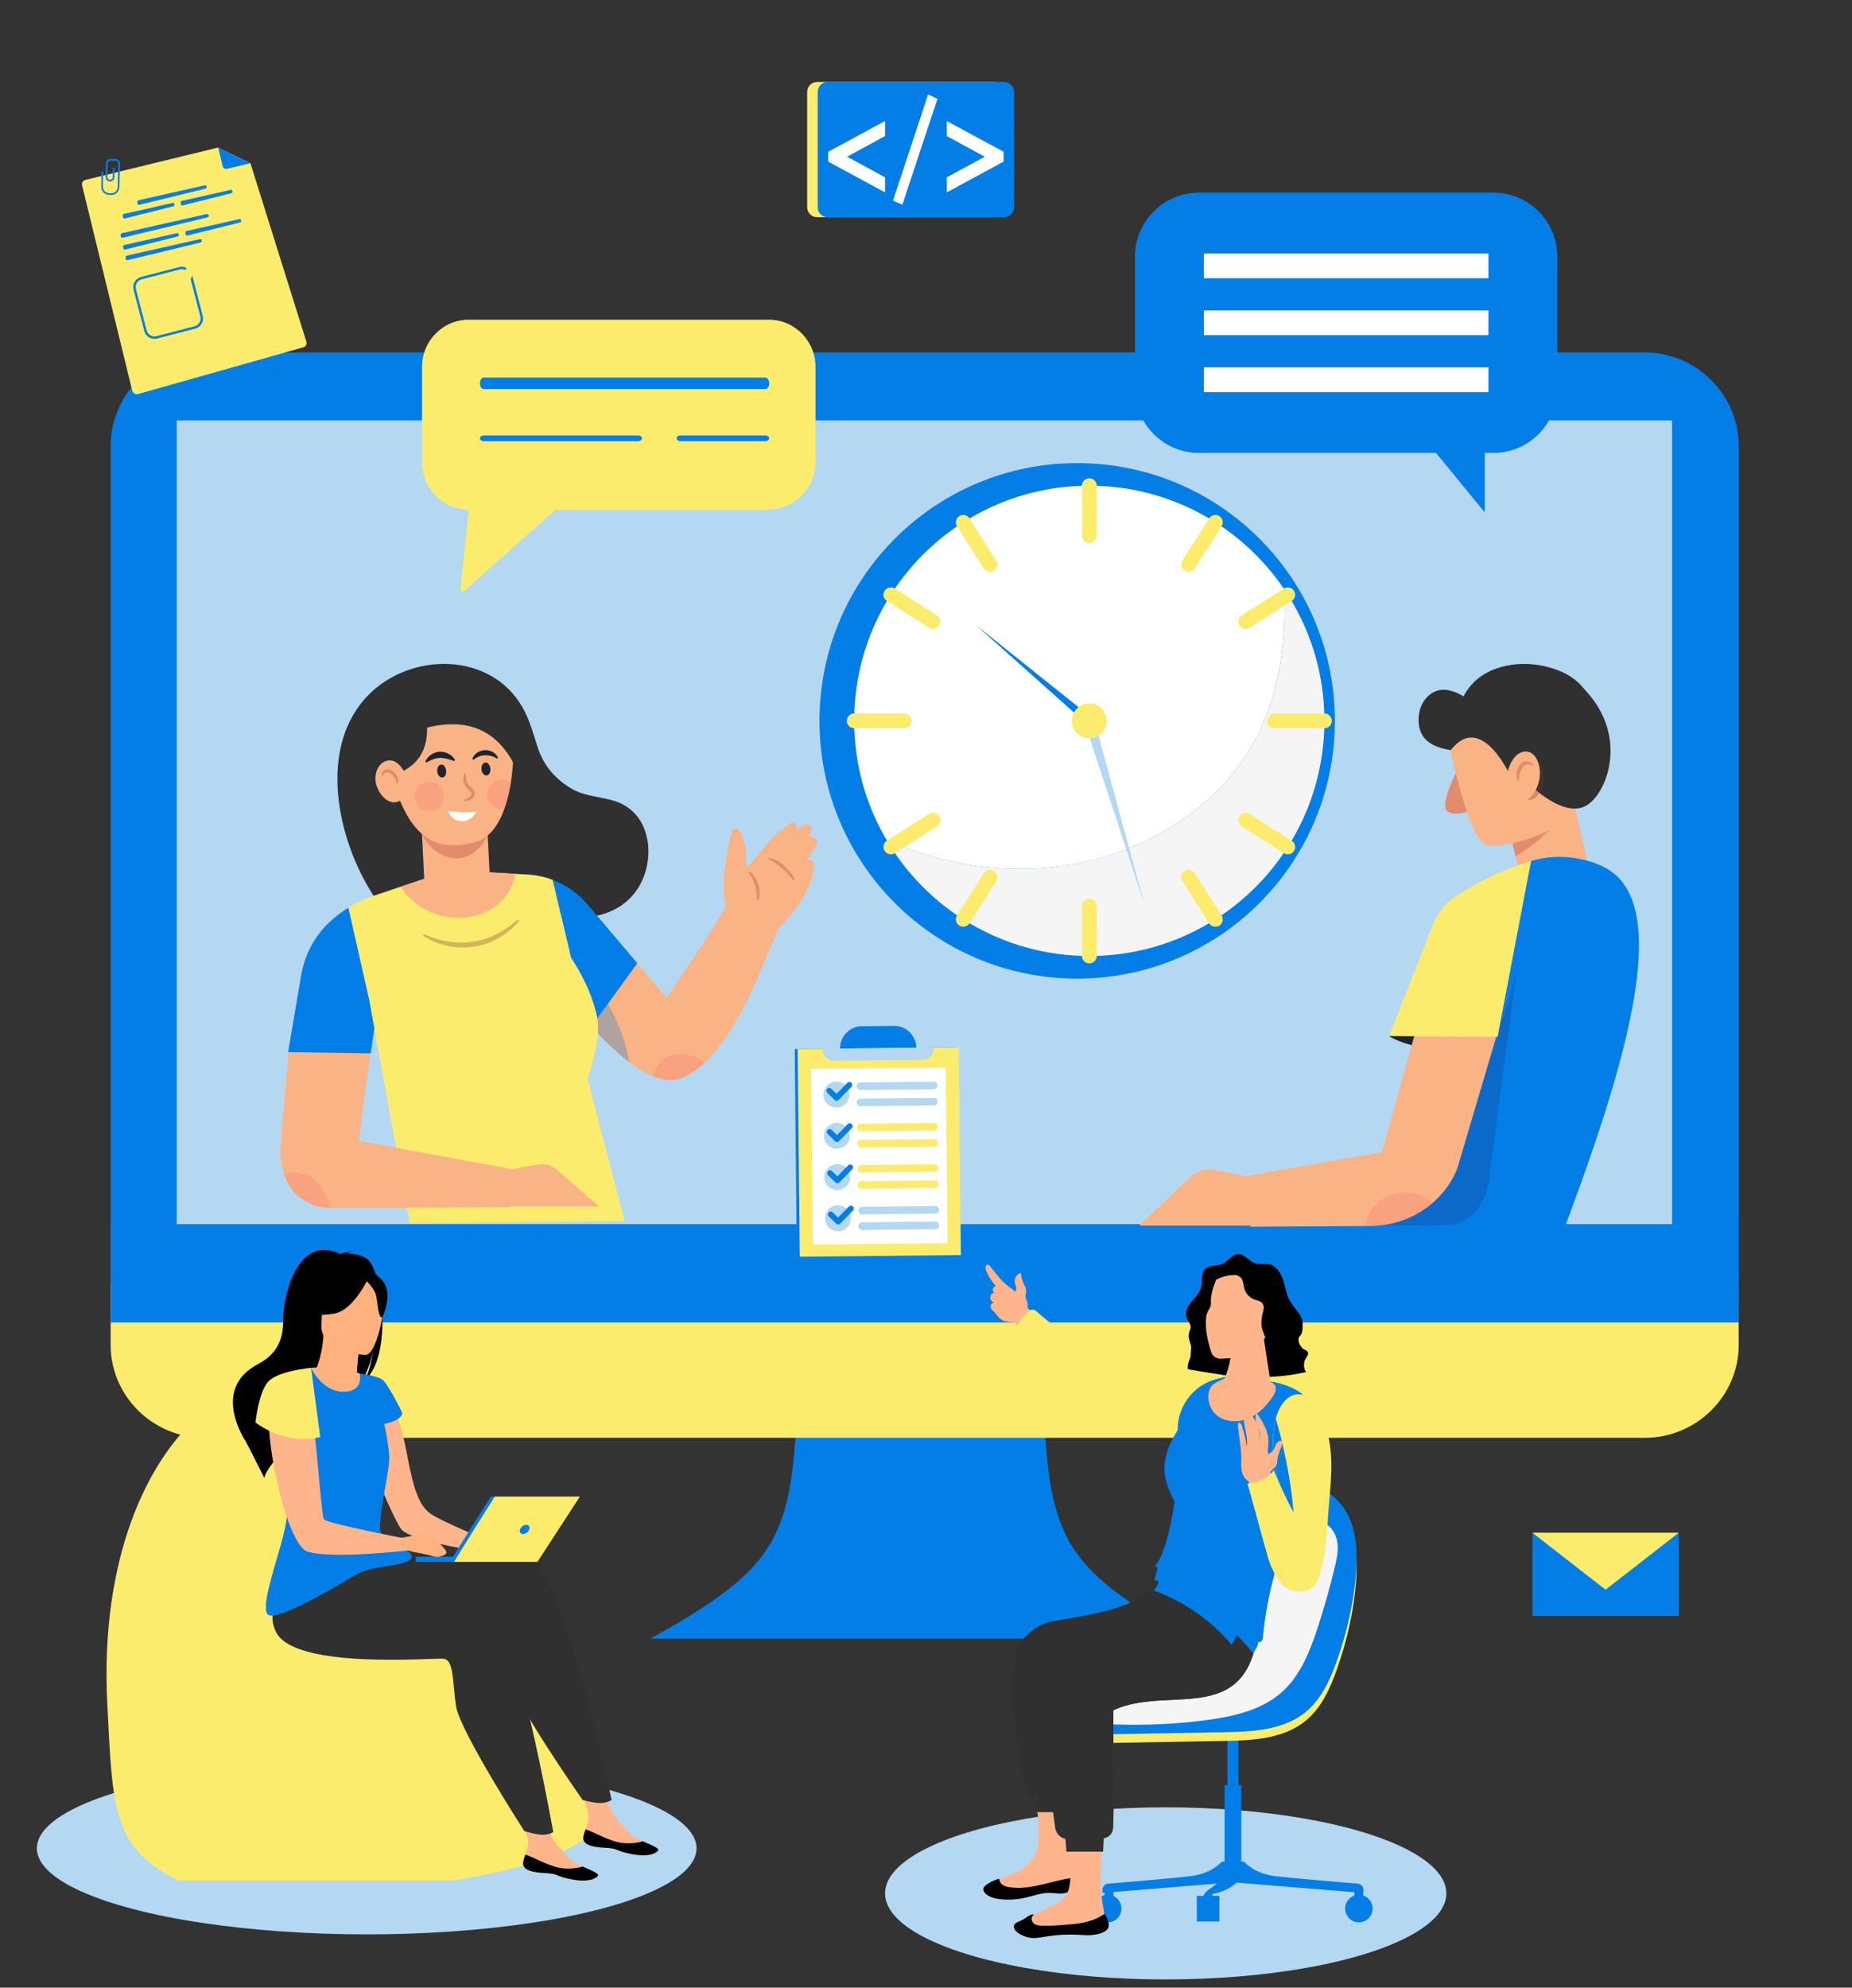 <svg width="452" height="485" viewBox="0 0 452 485" fill="none" xmlns="http://www.w3.org/2000/svg">
<rect x="0" y="0" width="452" height="485" fill="#333333" stroke="none"/>
<ellipse cx="89.5" cy="451" rx="80.5" ry="21" fill="#B4D8F1"/>
<ellipse cx="284.5" cy="462" rx="68.5" ry="21" fill="#B4D8F1"/>
<path fill-rule="evenodd" clip-rule="evenodd" d="M194.385 346.936C192.76 375.96 188.478 383.299 158.754 399.838H290.508C260.789 383.299 256.496 375.96 254.882 346.936L224.631 344.578L194.385 346.936Z" fill="#037EE6"/>
<path fill-rule="evenodd" clip-rule="evenodd" d="M49.913 86H401.44C414.038 86 424.353 96.287 424.353 108.857V313.298H27V108.857C27 96.282 37.31 86 49.913 86Z" fill="#037EE6"/>
<path d="M408.081 102.589H43.13V334.052H408.081V102.589Z" fill="#B4D8F1"/>
<path fill-rule="evenodd" clip-rule="evenodd" d="M424.347 313.298V328.183C424.347 340.637 414.032 350.834 401.435 350.834H49.908C37.305 350.834 27 340.642 27 328.183V313.298H424.353H424.347Z" fill="#FCEC6D"/>
<path d="M424.353 298.701H27V322.682H424.353V298.701Z" fill="#037EE6"/>
<path d="M137.566 223.344C146.261 225.208 155.025 221.455 157.585 212.516C158.578 209.048 158.51 205.189 157.085 201.848C155.702 198.606 153.104 196.365 149.749 195.37C146.349 194.362 142.634 194.29 139.513 192.453C135.609 190.155 132.756 186.934 131.297 182.571C130.143 179.117 129.353 175.794 127.512 172.578C119.717 158.958 100.232 159.061 89.889 169.618C77.392 182.373 82.33 204.834 90.983 218.265C93.082 221.524 95.535 224.553 98.276 227.294L137.566 223.344Z" fill="#303030"/>
<path d="M187.852 231.171C187.852 231.171 187.503 232.231 186.835 233.971L186.785 234.096C184.603 239.796 179.202 252.431 172.03 259.247C170.253 260.943 168.363 262.278 166.392 263.058C164.303 263.887 161.94 263.631 159.47 262.64C157.537 261.873 155.535 260.65 153.545 259.147C146.48 253.834 139.482 244.991 135.853 240.07C134.25 237.894 133.302 236.484 133.302 236.484L137.954 236.185L141.684 235.948L155.547 235.062L162.719 243.506L172.56 228.795L172.566 228.789L175.797 223.955L187.852 231.171Z" fill="#F9B384"/>
<path d="M185.8 236.384L190.115 226.317C194.966 221.954 199.658 213.77 198.453 210.446C198.065 209.373 196.785 209.997 196.785 209.997C196.785 209.997 199.546 206.375 199.448 205.289C199.35 204.202 197.374 204.203 197.374 204.203C197.93 203.602 198.581 201.85 197.424 201.28C196.145 200.649 194.489 202.863 194.489 202.863C194.806 200.232 193.145 200.778 193.145 200.778C188.042 204.082 186.902 206.552 182.621 211.423C182.406 211.615 182.099 211.403 182.101 211.097C182.148 200.789 178.796 202.268 178.796 202.268C176.772 210.06 175.963 216.64 177.207 221.178L172.558 228.795L185.8 236.384Z" fill="#F9B384"/>
<path d="M155.548 235.038L145.769 248.508C144.933 243.987 142.832 239.01 139.333 233.635L134.893 214.695C138.16 215.929 141.104 217.981 143.412 220.706L155.548 235.038Z" fill="#037EE6"/>
<path opacity="0.3" d="M153.546 259.147C146.48 253.834 139.483 244.991 135.853 240.07L137.955 236.185L139.333 233.634C139.333 233.634 140.275 234.439 141.684 235.948C145.233 239.746 151.75 248.028 153.546 259.147Z" fill="#037EE6"/>
<path d="M152.429 297.974L100.044 298.493L91.369 250.934L90.065 243.769L85.02 221.498C87.103 220.214 89.336 219.185 91.662 218.411L97.78 216.366L109.866 212.325L125.812 213.229L128.263 213.366C130.552 213.447 132.791 213.903 134.893 214.695L139.333 233.635C142.832 239.01 144.933 243.987 145.769 248.508C146.798 254.084 143.387 263.102 143.387 263.102C143.387 263.102 149.727 287.58 152.429 297.974Z" fill="#FCEC6D"/>
<path d="M124.989 285.291V285.297L124.497 294.396L124.484 294.583L81.178 294.752C80.991 294.752 80.811 294.752 80.63 294.745C74.867 294.633 70.945 291.346 69.286 286.457C68.818 285.085 68.531 283.588 68.431 281.998C68.369 281.031 68.412 280.059 68.493 279.092L70.421 256.709L82.713 247.592L90.377 257.021L87.571 278.381L124.989 285.291Z" fill="#F9B384"/>
<path d="M124.984 285.299L131.136 284.168C132.862 283.851 134.648 284.326 135.927 285.442L146.193 294.394H119.171L124.984 285.299Z" fill="#F9B384"/>
<path d="M118.78 198.792L102.794 199.594L103.754 218.735L119.74 217.933L118.78 198.792Z" fill="#F9B384"/>
<path d="M119.013 203.856C114.439 212.847 105.968 209.624 102.954 203.648L112.568 201.881L119.013 203.856Z" fill="#E28B6D"/>
<path d="M124.665 191.021C124.303 193.297 123.779 195.461 123.081 197.395C121.597 201.523 119.308 204.585 116.053 205.464C106.785 207.971 99.969 205.103 95.603 189.431L93.471 174.282L116.932 171.089L125.133 177.469C125.476 181.872 125.363 186.655 124.665 191.021Z" fill="#F9B384"/>
<path d="M95.834 189.226C100.811 187.528 104.336 184.358 104.254 177.533C114.076 175.135 121.593 177.989 126.081 187.745L127.172 176.597C127.172 176.597 113.998 166.073 113.764 166.073C113.53 166.073 90.144 172.154 90.144 172.154L89.286 182.054L95.834 189.226Z" fill="#303030"/>
<path d="M91.369 250.934L90.483 257.021L70.315 256.709L73.489 238.037C74.331 233.086 76.707 228.502 80.362 225.053C80.418 225.003 80.474 224.953 80.53 224.897C81.914 223.612 83.424 222.477 85.02 221.498L90.065 243.769L91.369 250.934Z" fill="#037EE6"/>
<path d="M125.813 213.229C123.43 226.047 105.033 227.71 97.78 216.366L109.866 212.325L125.813 213.229Z" fill="#F9B384"/>
<path d="M99.303 191.011C99.303 193.681 98.708 195.23 96.763 195.703C94.135 196.343 91.624 192.686 91.624 190.015C91.624 187.345 93.203 185.536 95.186 185.536C97.169 185.536 99.303 188.341 99.303 191.011Z" fill="#F9B384"/>
<g opacity="0.3">
<path d="M103.498 227.918C104.422 228.352 105.393 228.744 106.384 229.029C106.874 229.187 107.378 229.305 107.872 229.445C108.377 229.546 108.879 229.652 109.384 229.742C111.408 230.062 113.47 230.103 115.474 229.771C115.725 229.731 115.979 229.711 116.227 229.657L116.966 229.475C117.454 229.336 117.966 229.274 118.432 229.065L119.868 228.544C120.341 228.355 120.782 228.091 121.246 227.877C121.707 227.654 122.173 227.438 122.591 227.136L123.896 226.306C124.759 225.737 125.523 225.031 126.377 224.418L126.72 224.765C126.353 225.148 125.978 225.528 125.596 225.901L125.025 226.467C124.838 226.661 124.643 226.845 124.424 227C123.558 227.632 122.744 228.359 121.769 228.84C119.924 229.982 117.801 230.651 115.66 230.998C113.508 231.333 111.293 231.26 109.186 230.776C107.074 230.309 105.052 229.521 103.241 228.333L103.498 227.918Z" fill="#6F3428"/>
</g>
<path d="M113.57 188.709C113.651 189.428 113.721 190.138 113.946 190.747C114.06 191.05 114.209 191.325 114.41 191.552C114.606 191.778 114.875 191.996 115.16 192.255C115.434 192.511 115.758 192.857 115.869 193.361C115.975 193.876 115.759 194.381 115.458 194.695C115.155 195.029 114.753 195.219 114.38 195.323C113.999 195.425 113.628 195.465 113.262 195.479L113.194 195.151C113.87 194.904 114.562 194.669 114.882 194.211C115.23 193.726 115.092 193.347 114.575 192.874C114.336 192.637 114.031 192.406 113.774 192.066C113.517 191.734 113.34 191.349 113.247 190.96C113.051 190.179 113.126 189.42 113.235 188.701L113.57 188.709Z" fill="#E28B6D"/>
<path d="M108.888 188.025C108.978 188.895 108.566 189.65 107.969 189.712C107.371 189.773 106.813 189.119 106.723 188.249C106.633 187.38 107.045 186.625 107.643 186.563C108.24 186.501 108.798 187.156 108.888 188.025Z" fill="#1F242E"/>
<path d="M119.679 187.528C119.769 188.398 119.358 189.153 118.76 189.215C118.162 189.277 117.604 188.622 117.515 187.753C117.425 186.883 117.836 186.128 118.434 186.066C119.032 186.004 119.589 186.659 119.679 187.528Z" fill="#1F242E"/>
<path d="M109.356 197.933C109.398 197.931 113.919 198.399 116.289 198.012C116.289 198.012 115.063 200.789 112.1 200.321C110.131 200.011 109.356 197.933 109.356 197.933Z" fill="white"/>
<path d="M103.814 185.807C104.104 185.159 104.582 184.601 105.186 184.165C105.793 183.737 106.551 183.462 107.33 183.427C108.109 183.39 108.88 183.593 109.521 183.953C110.165 184.314 110.701 184.812 111.067 185.426L110.848 185.697C110.188 185.493 109.605 185.28 109.034 185.14C108.464 185.001 107.922 184.92 107.386 184.932C106.851 184.949 106.32 185.058 105.775 185.257C105.223 185.445 104.679 185.739 104.069 186.044L103.814 185.807Z" fill="#1F242E"/>
<path d="M115.28 185.208C115.459 184.602 115.883 184.058 116.43 183.681C116.976 183.299 117.641 183.087 118.306 183.053C118.973 183.014 119.647 183.166 120.231 183.478C120.812 183.787 121.31 184.281 121.539 184.882L121.267 185.098C120.775 184.794 120.305 184.593 119.821 184.459C119.338 184.327 118.846 184.278 118.36 184.29C117.376 184.318 116.459 184.664 115.573 185.396L115.28 185.208Z" fill="#1F242E"/>
<path opacity="0.4" d="M108.154 195.387C108.738 193.504 107.685 191.504 105.802 190.921C103.919 190.337 101.92 191.39 101.336 193.273C100.753 195.156 101.806 197.156 103.689 197.739C105.571 198.323 107.571 197.27 108.154 195.387Z" fill="#FC8879"/>
<path opacity="0.4" d="M124.665 191.021C124.303 193.298 123.779 195.462 123.081 197.395C122.626 197.47 122.152 197.451 121.678 197.339C119.757 196.877 118.578 194.95 119.046 193.029C119.508 191.115 121.435 189.936 123.349 190.398C123.842 190.516 124.285 190.734 124.665 191.021Z" fill="#FC8879"/>
<path d="M96.759 191.133C96.641 190.164 96.108 189.339 95.389 188.837C95.031 188.593 94.63 188.457 94.279 188.515C93.93 188.583 93.61 188.904 93.342 189.331L93.025 189.225C93.092 188.693 93.394 188.051 94.058 187.796C94.72 187.569 95.392 187.799 95.871 188.134C96.36 188.479 96.732 188.951 96.954 189.486C97.181 190.017 97.24 190.623 97.092 191.166L96.759 191.133Z" fill="#E28B6D"/>
<path opacity="0.4" d="M80.629 294.745C74.867 294.633 70.944 291.346 69.285 286.457C74.231 285.16 78.665 287.548 80.629 294.745Z" fill="#FC8879"/>
<path opacity="0.4" d="M172.031 259.248C170.253 260.944 168.364 262.279 166.393 263.058C164.304 263.888 161.94 263.632 159.47 262.64C160.574 257.152 166.636 255.468 172.031 259.248Z" fill="#FC8879"/>
<path d="M193.713 214.854C192.83 213.803 191.905 212.795 190.896 211.901C190.397 211.446 189.86 211.042 189.314 210.65C188.763 210.263 188.181 209.93 187.574 209.6L187.675 209.299C188.371 209.449 189.065 209.685 189.689 210.045C190.314 210.398 190.908 210.813 191.434 211.299C192.49 212.265 193.387 213.393 193.986 214.693L193.713 214.854Z" fill="#E28B6D"/>
<path d="M182.916 212.675C183.461 213.041 183.907 213.546 184.257 214.098C184.612 214.649 184.875 215.254 185.067 215.878C185.253 216.504 185.362 217.155 185.366 217.812C185.375 218.467 185.266 219.136 184.995 219.737L184.69 219.649C184.755 219.043 184.721 218.447 184.655 217.856C184.582 217.265 184.459 216.68 184.293 216.107C183.952 214.963 183.461 213.861 182.705 212.911L182.916 212.675Z" fill="#E28B6D"/>
<path d="M388.858 216.602L372.378 219.235L370.788 212.573L368.234 201.906L368.028 201.032L384.003 195.268L388.858 216.602Z" fill="#F9B384"/>
<path d="M380.314 199.789C380.314 199.789 378.678 203.34 369.898 209.019L368.234 201.906L380.314 199.789Z" fill="#E28B6D"/>
<path d="M339.007 252.807C339.007 252.807 348.561 259.431 365.5 253.009L352.1 246.588L339.007 252.807Z" fill="#1F242E"/>
<path d="M355.88 187.279C353.446 192.523 351.731 196.946 353.314 198.047C355.354 199.465 359.988 197.44 359.988 197.44L355.88 187.279Z" fill="#E28B6D"/>
<path d="M357.182 169.909C359.355 165.814 362.939 163.442 367.673 162.445C370.827 161.781 374.107 161.876 377.244 162.622C382.694 163.917 386.273 166.555 388.354 170.895L372.376 177.974L357.182 169.909Z" fill="#303030"/>
<path d="M353.314 180.451C353.617 180.906 358.267 205.176 362.87 206.238C366.814 207.148 382.893 203.356 385.775 194.861L372.123 173.625L354.072 176.81L353.314 180.451Z" fill="#F9B384"/>
<path d="M373.792 191.828C373.792 191.828 381.376 199.311 386.736 196.783C392.095 194.255 397.784 179.806 386.761 168.278L357.182 169.908C353.543 167.742 350.569 167.769 348.292 170.095C347.008 171.406 346.343 173.196 346.234 175.028C345.927 180.198 349.212 182.289 354.072 183.03C361.732 173.246 368.938 190.007 368.938 190.007L373.792 191.828Z" fill="#303030"/>
<path d="M380.266 303.777H335.972L361.05 253.007L373.67 210.086C381.285 207.798 389.598 209.764 393.814 213.065C407.77 224.193 395.871 262.772 380.266 303.777Z" fill="#037EE6"/>
<path opacity="0.3" d="M370.05 237.537L363.383 288.254C362.622 294.353 358.245 298.885 353.066 298.939L335.223 299.123L366.915 248.256L370.05 237.537Z" fill="#1F3C88"/>
<path d="M365.145 253.111L355.892 284.359C355.668 285.19 355.279 286.1 354.794 287.035C353.459 289.583 351.663 291.791 349.545 293.6C345.614 296.961 340.553 298.939 335.22 299.121C334.558 299.145 333.934 299.157 333.369 299.164H333.327L305.228 299.327L305.204 299.073L304.014 286.986L337.234 281.173L345.122 252.959L352.1 246.588L365.145 253.111Z" fill="#F9B384"/>
<path d="M304.014 286.988L296.468 285.486C294.351 285.064 292.16 285.694 290.591 287.177L278 299.072H311.144L304.014 286.988Z" fill="#F9B384"/>
<path d="M373.671 210.085L365.5 253.009L339.007 252.807L349.819 225.406C350.808 222.912 352.464 220.728 354.649 219.18C359.394 215.813 366.584 212.209 373.671 210.085Z" fill="#FCEC6D"/>
<path opacity="0.3" d="M372.73 195.241C376.118 195.671 378.949 188.642 374.601 184.648L372.237 191.98L372.73 195.241Z" fill="#6F3428"/>
<path d="M367.421 191.145C367.952 186.367 369.728 183.811 371.895 183.409C375.991 182.651 377.811 191.221 372.73 195.241L367.421 191.145Z" fill="#F9B384"/>
<path opacity="0.4" d="M349.546 293.599C345.614 296.96 340.554 298.938 335.22 299.12C334.559 299.144 333.934 299.157 333.37 299.163H333.327C333.544 293.864 339.783 289.825 345.274 291.232C346.821 291.627 348.247 292.482 349.546 293.599Z" fill="#FC8879"/>
<path d="M370.384 190.558C370.123 189.97 370.083 189.317 370.149 188.69C370.218 188.06 370.407 187.433 370.768 186.866C370.95 186.584 371.182 186.318 371.477 186.108C371.77 185.9 372.135 185.757 372.505 185.736C372.875 185.71 373.229 185.808 373.527 185.953C373.825 186.106 374.081 186.301 374.297 186.528L374.09 186.817C373.821 186.71 373.565 186.605 373.31 186.552C373.057 186.491 372.812 186.487 372.596 186.533C372.166 186.624 371.81 186.936 371.529 187.361C371.249 187.786 371.054 188.298 370.914 188.826C370.781 189.356 370.703 189.909 370.728 190.468L370.384 190.558Z" fill="#E28B6D"/>
<path d="M262.895 238.791C297.632 238.791 325.791 210.632 325.791 175.895C325.791 141.159 297.632 113 262.895 113C228.159 113 200 141.159 200 175.895C200 210.632 228.159 238.791 262.895 238.791Z" fill="#037EE6"/>
<path d="M275.664 206.944C287.017 202.362 297.314 194.747 303.999 184.496C311.763 172.588 314.101 158.146 313.421 143.783C303.108 128.536 285.656 118.512 265.859 118.512C234.169 118.512 208.476 144.205 208.476 175.895C208.476 186.404 211.298 196.248 216.232 204.716C234.646 213.426 256.726 214.591 275.671 206.952L275.664 206.944Z" fill="white"/>
<path d="M313.421 143.783C314.102 158.146 311.756 172.588 304 184.496C297.314 194.747 287.017 202.362 275.664 206.944C256.718 214.583 234.646 213.418 216.224 204.708C226.162 221.792 244.67 233.27 265.851 233.27C297.541 233.27 323.234 207.577 323.234 175.887C323.234 163.995 319.614 152.939 313.413 143.775L313.421 143.783Z" fill="#F5F5F5"/>
<path d="M265.233 176.638L238.235 152.572L266.484 175.153L265.233 176.638Z" fill="#037EE6"/>
<path d="M266.93 175.215L279.393 220.948L264.78 176.576L266.93 175.215Z" fill="#B4D8F1"/>
<path d="M265.859 180.149C268.208 180.149 270.112 178.244 270.112 175.895C270.112 173.546 268.208 171.642 265.859 171.642C263.51 171.642 261.605 173.546 261.605 175.895C261.605 178.244 263.51 180.149 265.859 180.149Z" fill="#FCEC6D"/>
<path d="M265.859 118.512V130.71" stroke="#FCEC6D" stroke-width="3.594" stroke-linecap="round" stroke-linejoin="round"/>
<path d="M265.859 221.081V233.278" stroke="#FCEC6D" stroke-width="3.594" stroke-linecap="round" stroke-linejoin="round"/>
<path d="M323.242 175.895H311.044" stroke="#FCEC6D" stroke-width="3.594" stroke-linecap="round" stroke-linejoin="round"/>
<path d="M220.673 175.895H208.476" stroke="#FCEC6D" stroke-width="3.594" stroke-linecap="round" stroke-linejoin="round"/>
<path d="M217.42 145.128L227.718 151.665" stroke="#FCEC6D" stroke-width="3.594" stroke-linecap="round" stroke-linejoin="round"/>
<path d="M303.999 200.126L314.297 206.663" stroke="#FCEC6D" stroke-width="3.594" stroke-linecap="round" stroke-linejoin="round"/>
<path d="M296.626 127.457L290.09 137.755" stroke="#FCEC6D" stroke-width="3.594" stroke-linecap="round" stroke-linejoin="round"/>
<path d="M241.628 214.036L235.091 224.334" stroke="#FCEC6D" stroke-width="3.594" stroke-linecap="round" stroke-linejoin="round"/>
<path d="M314.297 145.128L303.999 151.665" stroke="#FCEC6D" stroke-width="3.594" stroke-linecap="round" stroke-linejoin="round"/>
<path d="M227.718 200.126L217.42 206.663" stroke="#FCEC6D" stroke-width="3.594" stroke-linecap="round" stroke-linejoin="round"/>
<path d="M235.091 127.457L241.628 137.755" stroke="#FCEC6D" stroke-width="3.594" stroke-linecap="round" stroke-linejoin="round"/>
<path d="M290.09 214.036L296.626 224.334" stroke="#FCEC6D" stroke-width="3.594" stroke-linecap="round" stroke-linejoin="round"/>
<path d="M250.833 318.186C250.743 317.538 250.299 316.964 250.272 316.298C250.253 315.851 250.435 315.423 250.444 314.976C250.453 314.283 250.054 313.662 249.764 313.033C249.411 312.267 249.202 311.428 249.157 310.58C248.658 310.726 248.223 311.063 247.96 311.51C247.698 311.957 247.598 312.495 247.698 313.006C247.806 313.562 248.142 314.091 248.015 314.647C247.97 314.857 247.861 315.039 247.734 315.204C247.707 315.167 247.68 315.14 247.652 315.103C247.217 314.602 246.628 314.264 246.094 313.872C244.326 312.577 243.057 310.735 241.689 309.021C241.462 308.738 241.109 308.437 240.801 308.619C240.502 308.793 240.474 309.477 240.592 309.805C241.172 311.446 242.142 312.741 243.248 314.073C243.393 314.246 243.547 314.428 243.592 314.656C243.656 314.948 243.52 315.24 243.384 315.514C243.085 316.152 242.813 316.809 242.586 317.474C242.36 318.113 242.169 318.815 242.36 319.472C242.486 319.909 242.777 320.283 243.057 320.639C243.719 321.46 244.498 322.326 245.55 322.445C246.075 322.508 246.828 322.673 247.444 322.636C249.293 324.168 250.969 325.919 252.41 327.843C253.534 326.621 254.848 325.573 256.28 324.743C254.359 322.919 252.51 321.013 250.734 319.052C250.824 318.779 250.861 318.487 250.815 318.204L250.833 318.186Z" fill="#FFB58C"/>
<path d="M243.066 319.736C242.812 319.098 242.921 318.368 243.039 317.693C243.229 316.608 243.42 315.514 243.61 314.419C244.054 314.83 244.679 314.957 245.259 315.14C245.839 315.313 246.447 315.614 246.673 316.179C246.746 316.371 246.773 316.572 246.791 316.781C246.918 317.894 247.036 319.016 247.163 320.128C246.583 320.694 245.785 321.058 244.978 321.022C244.172 320.986 243.374 320.493 243.066 319.736Z" fill="#FFB58C"/>
<path d="M243.293 316.152C243.646 316.417 244.018 316.654 244.398 316.882C244.589 317 244.815 317.11 245.033 317.037C245.259 316.955 245.359 316.69 245.377 316.453C245.413 315.951 245.178 315.459 244.851 315.085C244.525 314.711 244.099 314.429 243.682 314.155C243.483 314.027 243.265 313.89 243.03 313.881C242.694 313.881 242.395 314.164 242.323 314.492C242.25 314.821 242.359 315.176 242.558 315.45C242.758 315.723 243.021 315.942 243.293 316.143V316.152Z" fill="#FFB58C"/>
<path d="M241.753 317.091C241.889 317.438 242.233 317.657 242.559 317.839C242.94 318.058 243.321 318.286 243.701 318.505C243.973 318.66 244.245 318.824 244.553 318.87C244.861 318.915 245.206 318.833 245.396 318.587C245.55 318.368 245.559 318.076 245.468 317.821C245.378 317.566 245.206 317.356 245.024 317.164C244.363 316.453 243.52 315.915 242.605 315.614C242.441 315.559 242.269 315.514 242.115 315.587C241.943 315.669 241.861 315.878 241.807 316.07C241.707 316.407 241.617 316.772 241.744 317.101L241.753 317.091Z" fill="#FFB58C"/>
<path d="M241.869 318.313C241.688 318.696 241.779 319.161 242.014 319.508C242.25 319.855 242.631 320.073 243.02 320.219C243.41 320.356 243.827 320.411 244.244 320.484C244.452 320.52 244.67 320.557 244.878 320.52C245.087 320.493 245.295 320.374 245.386 320.183C245.531 319.882 245.341 319.526 245.105 319.298C244.797 318.997 244.407 318.806 244.026 318.614C243.682 318.441 243.329 318.259 242.984 318.085C242.785 317.985 242.567 317.885 242.35 317.921C242.132 317.958 241.96 318.131 241.869 318.322V318.313Z" fill="#FFB58C"/>
<path d="M304.694 338.349L300.769 337.027C283.432 337.802 265.886 331.519 252.899 319.928C252.392 319.472 251.621 319.453 251.114 319.9C250.316 320.603 249.555 321.359 248.984 322.253C248.205 323.484 247.824 325.071 248.34 326.439C248.766 327.561 249.709 328.381 250.624 329.148C256.706 334.291 262.832 339.444 269.656 343.538C276.481 347.624 284.103 350.633 292.042 351.08C295.821 351.29 299.872 350.825 302.827 348.454C305.79 346.083 307.068 341.313 304.694 338.349Z" fill="#FCEC6D"/>
<path d="M277.649 343.456C277.649 343.739 277.422 343.967 277.141 343.967C276.86 343.967 276.634 343.739 276.634 343.456C276.634 343.173 276.86 342.945 277.141 342.945C277.422 342.945 277.649 343.173 277.649 343.456Z" fill="#E8E9EB"/>
<path d="M248.685 322.791C248.114 323.931 247.897 325.263 248.341 326.439C248.767 327.561 249.709 328.382 250.625 329.148C256.706 334.291 262.832 339.444 269.657 343.538C276.481 347.624 284.103 350.633 292.042 351.08C295.822 351.29 299.873 350.825 302.827 348.454C304.105 347.432 305.066 345.955 305.555 344.377C284.901 347.806 262.261 339.225 248.676 322.791H248.685Z" fill="#FCEC6D"/>
<path d="M270.345 462.321C268.497 462.321 266.992 463.834 266.992 465.695C266.992 467.555 268.497 469.069 270.345 469.069C272.194 469.069 273.699 467.555 273.699 465.695C273.699 463.834 272.194 462.321 270.345 462.321Z" fill="#037EE6"/>
<path d="M332.707 462.503V461.883H332.743V461.089C332.743 460.323 332.163 459.694 331.402 459.63C327.451 459.311 315.805 458.335 311.328 457.806C305.899 457.159 303.661 454.268 303.661 454.268H302.954V435.591H302.247V408.807H299.573V435.591H298.866V454.268H298.159C298.159 454.268 295.921 457.159 290.492 457.806C286.015 458.335 274.369 459.302 270.418 459.63C269.666 459.694 269.076 460.323 269.076 461.089V461.883L269.611 461.837V464.227H271.759V461.664L296.981 459.612C296.474 460.05 295.93 460.46 295.377 460.825C294.915 461.135 294.444 461.445 294.108 461.892C293.945 462.111 293.827 462.348 293.737 462.603H292.087V468.868H297.616V462.603H295.885C295.903 462.439 295.921 462.275 295.939 462.111C298.114 461.801 300.171 460.816 301.83 459.375L330.55 461.71V462.521C329.245 462.986 328.294 464.217 328.294 465.695C328.294 467.555 329.798 469.069 331.647 469.069C333.496 469.069 335 467.555 335 465.695C335 464.199 334.03 462.95 332.698 462.503H332.707Z" fill="#037EE6"/>
<path d="M261.7 416.349C259.996 417.817 258.419 420.015 259.081 422.176C259.933 424.958 263.594 425.432 266.485 425.377C277.17 425.186 287.856 425.003 298.541 424.812C305.583 424.684 313.196 424.365 318.66 419.887C322.548 416.704 324.705 411.88 326.364 407.12C328.748 400.298 330.397 393.203 330.95 385.99C331.321 381.12 331.14 376.022 328.92 371.672C326.708 367.331 322.005 363.966 317.201 364.641C313.848 365.115 310.975 367.431 309.072 370.249C307.169 373.067 306.108 376.359 305.139 379.615C302.773 387.549 300.516 396.103 294.345 401.584C285.327 409.591 270.844 408.469 261.7 416.33V416.349Z" fill="#FCEC6D"/>
<path d="M261.7 414.224C259.996 415.692 258.419 417.89 259.081 420.051C259.933 422.833 263.594 423.307 266.485 423.252C277.17 423.061 287.856 422.878 298.541 422.687C305.583 422.559 313.196 422.24 318.66 417.762C322.548 414.58 324.705 409.755 326.364 404.995C328.748 398.174 330.397 391.079 330.95 383.865C331.321 378.995 331.14 373.897 328.92 369.547C326.708 365.206 322.005 361.841 317.201 362.516C313.848 362.99 310.975 365.307 309.072 368.125C307.169 370.943 306.108 374.235 305.139 377.49C302.773 385.424 300.516 393.979 294.345 399.459C285.327 407.466 270.844 406.345 261.7 414.206V414.224Z" fill="#037EE6"/>
<path d="M322.72 371.481C324.732 372.083 326.037 374.144 326.373 376.232C326.708 378.32 326.237 380.436 325.747 382.488C324.569 387.394 323.192 392.246 321.633 397.043C319.748 402.834 317.437 408.77 312.923 412.829C308.102 417.16 301.468 418.738 295.069 419.632C287.529 420.69 279.889 421.018 272.285 420.79C270.038 420.726 267.409 420.389 266.258 418.446C265.524 417.206 265.642 415.583 266.258 414.279C266.875 412.975 267.944 411.935 269.068 411.023C275.212 406.025 283.324 404.229 290.067 400.07C295.894 396.486 300.616 391.115 303.453 384.868C304.64 382.251 305.501 379.488 306.761 376.907C308.02 374.326 309.751 371.864 312.216 370.405C314.682 368.945 317.98 368.672 320.337 370.295L322.729 371.49L322.72 371.481Z" fill="#F5F5F5"/>
<path d="M243.527 458.764C245.43 457.907 248.611 456.977 250.496 455.189C253.36 452.471 253.197 451.195 253.441 448.377C253.731 445.112 253.006 440.999 252.716 437.734C252.626 436.658 252.508 435.591 252.399 434.524H261.616C260.302 441.774 260.329 449.27 261.743 456.511C262.024 457.952 262.305 459.612 261.371 460.734C260.565 461.7 259.133 461.865 257.9 461.637C256.668 461.418 255.843 461.135 254.601 461.345C250.632 462.01 246.608 463.278 242.874 462.257C242.176 462.065 240.871 461.637 240.726 460.925C240.536 460.032 242.702 459.138 243.536 458.764H243.527Z" fill="#FFB58C"/>
<path d="M244.416 463.451C243.129 463.333 241.797 463.059 240.772 462.275C240.319 461.928 239.902 461.39 240.02 460.825C240.102 460.415 240.437 460.114 240.772 459.867C241.697 459.193 242.766 458.7 243.881 458.436C243.863 459.038 244.244 459.603 244.742 459.94C245.24 460.278 245.848 460.415 246.437 460.506C249.092 460.916 251.811 460.442 254.43 459.822C257.049 459.193 259.641 458.408 262.324 458.171C262.641 459.484 261.971 460.98 260.774 461.609C259.342 462.366 257.611 461.874 255.989 461.874C254.05 461.874 252.201 462.603 250.307 463.041C248.376 463.488 246.382 463.625 244.416 463.442V463.451Z" fill="black"/>
<path d="M252.99 442.166C252.953 440.689 252.845 439.203 252.718 437.734C252.627 436.658 252.509 435.591 252.401 434.524H261.618C261.155 437.05 260.874 439.604 260.748 442.175H252.999L252.99 442.166Z" fill="#303030"/>
<path d="M263.483 438.354L252.853 438.847C251.557 438.847 250.469 437.88 250.288 436.594C248.466 423.845 245.611 415.528 247.832 404.01C248.62 399.925 252.771 396.377 256.84 395.629C267.598 393.641 283.857 392.118 284.863 380.044L300.723 383.035C301.095 388.571 301.076 401.621 295.883 409.172L261.897 411.561C262.296 422.058 262.523 427.146 263.483 438.354Z" fill="#303030"/>
<path d="M300.008 397.864C286.015 399.988 270.925 398.392 257.249 403.244C254.53 405.068 250.905 407.804 251.811 411.452C252.908 420.836 253.343 429.873 254.113 438.792L263.475 438.354C262.514 427.156 262.288 422.058 261.889 411.561L295.875 409.172C298.032 406.035 299.283 401.958 299.999 397.864H300.008Z" fill="#303030"/>
<path d="M250.295 468.312C251.98 467.272 255.252 465.831 257.491 464.664C259.883 463.415 260.799 462.083 261.125 459.593C261.56 456.347 260.608 450.529 260.318 447.264C260.228 446.188 260.11 445.121 260.001 444.054H269.218C268.937 451.705 267.931 458.8 269.345 466.041C269.626 467.482 269.907 469.142 268.973 470.263C267.632 471.868 265.085 471.312 263.273 471.276C261.062 471.239 258.841 471.349 256.648 471.613C254.618 471.859 252.497 472.333 250.476 471.795C249.778 471.604 249.035 471.175 248.89 470.464C248.7 469.57 249.524 468.795 250.304 468.321L250.295 468.312Z" fill="#FFB58C"/>
<path d="M269.336 466.032C267.922 458.8 268.928 451.696 269.209 444.045H265.964C266.997 453.228 268.212 462.886 266.481 471.349C267.441 471.267 268.33 471.002 268.964 470.245C269.897 469.123 269.616 467.455 269.336 466.023V466.032Z" fill="#FFB58C"/>
<path d="M260.256 451.824C260.22 450.346 259.975 448.641 259.839 447.173C259.749 446.096 260.102 445.13 259.994 444.054L269.881 444.136C269.419 446.662 269.347 449.261 269.22 451.824H260.256Z" fill="#303030"/>
<path d="M247.587 470.692C248.149 471.859 250.342 472.726 251.62 472.862C252.898 472.999 254.185 472.716 255.454 472.507C257.964 472.096 260.52 471.96 263.067 472.096C264.281 472.16 265.495 472.297 266.701 472.142C267.906 471.987 269.51 471.668 270.29 470.738C271.069 469.798 270.272 467.993 269.574 466.999C266.891 468.841 264.109 469.342 260.873 469.588C259.061 469.725 257.248 469.908 255.426 469.889C254.158 469.88 252.128 470.044 251.792 468.43C251.665 467.838 251.919 467.591 252.291 467.19C251.602 466.862 250.533 467.993 249.264 468.604C248.792 468.832 247.995 469.069 247.669 469.479C247.37 469.862 247.397 470.282 247.596 470.692H247.587Z" fill="black"/>
<path d="M269.067 448.541H260.675C259.188 448.541 257.938 447.437 257.738 445.951L254.566 421.948C254.113 418.528 253.379 414.169 255.038 411.142C256.125 409.144 257.34 407.12 259.197 405.816C266.964 400.399 277.976 398.967 284.075 393.021C287.075 390.094 287.265 386.291 288.462 381.239C294.226 382.461 302.582 384.084 307.222 387.85C309.044 424.429 286.404 410.293 271.695 417.334C271.677 426.982 272.031 436.549 271.632 446.069C271.577 447.446 270.436 448.532 269.058 448.532L269.067 448.541Z" fill="#303030"/>
<path d="M287.546 383.646C286.45 383.163 285.117 382.752 284.111 383.409C282.598 384.394 283.006 387.002 281.547 388.069C290.664 391.343 298.666 397.69 303.959 405.852C305.382 402.833 304.838 399.158 303.234 396.231C301.63 393.304 299.092 391.024 296.437 389.017C293.664 386.92 290.709 385.05 287.537 383.646H287.546Z" fill="#037EE6"/>
<path d="M307.221 387.859C305.916 386.802 304.312 385.917 302.554 385.151C307.774 405.342 286.313 417.635 268.133 413.276C270.852 423.307 271.758 434.251 266.32 443.37C264.789 445.686 261.453 446.69 257.855 446.462C258.236 447.684 259.369 448.541 260.674 448.541H269.066C270.435 448.541 271.577 447.456 271.64 446.079C272.039 436.549 271.686 426.991 271.704 417.343C286.413 410.303 309.043 424.438 307.23 387.859H307.221Z" fill="#303030"/>
<path d="M281.69 385.461C282.225 384.658 282.315 382.543 282.85 381.74C287.617 382.096 291.849 384.932 295.357 388.206C298.855 391.48 301.882 395.273 305.652 398.228C306.142 398.611 306.658 399.003 306.921 399.56C307.528 400.827 306.649 402.277 305.806 403.399C303.069 399.824 299.589 396.906 296.145 394.024C291.55 390.185 287.291 387.586 281.699 385.461H281.69Z" fill="#037EE6"/>
<path d="M286.657 366.446C285.515 364.13 284.455 361.805 284.237 359.26C283.929 355.585 285.424 352.156 287.418 348.973C287.373 341.951 292.919 336.142 299.961 336.133C303.45 336.133 306.931 336.461 310.347 337.145C313.574 337.793 316.936 338.869 319.021 341.432C320.616 343.383 321.241 345.955 321.622 348.454C323.498 360.71 310.565 373.195 308.163 399.769C308.091 400.544 307.221 400.955 306.604 400.499C299.2 395.018 290.173 383.172 281.844 382.278C283.902 379.724 285.66 373.687 286.648 366.446H286.657Z" fill="#037EE6"/>
<path d="M321.641 348.454C321.26 345.955 320.635 343.392 319.04 341.432C316.955 338.878 313.584 337.793 310.366 337.145C309.034 336.881 307.693 336.68 306.352 336.516C303.234 340.529 300.533 344.633 301.331 349.429C301.557 354.409 301.775 359.443 301.711 364.413C298.838 364.23 295.965 364.039 293.093 363.857C291.778 363.774 290.437 363.683 289.177 363.282C287.918 362.881 286.721 362.133 286.042 360.993C285.579 360.218 285.19 359.151 284.292 359.087C284.863 362.261 286.286 365.279 288.38 367.723C288.552 367.924 288.742 368.124 288.996 368.161C289.676 368.261 289.921 367.24 290.519 366.912C290.99 366.656 291.579 366.884 291.996 367.222C292.413 367.559 292.748 367.997 293.219 368.243C294.316 368.818 295.639 368.179 296.872 368.289C298.712 368.453 299.935 370.176 301.394 371.362C300.814 378.32 299.364 385.023 296.192 391.097C299.854 394.48 303.397 398.082 306.623 400.481C307.24 400.937 308.119 400.517 308.182 399.751C310.584 373.168 323.517 360.692 321.641 348.435V348.454Z" fill="#037EE6"/>
<path d="M294.106 338.267C293.59 338.997 293.49 339.936 293.463 340.83C293.399 343.091 293.762 345.544 295.366 347.122C296.29 348.034 297.559 348.554 298.846 348.727C300.133 348.9 301.447 348.755 302.707 348.463C306.078 347.697 309.232 345.955 311.67 343.493C312.658 342.499 313.582 341.14 313.193 339.799C312.857 338.641 311.679 337.966 310.574 337.492C305.952 335.513 300.532 334.92 295.937 336.954C295.239 337.264 294.55 337.647 294.106 338.267Z" fill="#037EE6"/>
<path d="M306.287 308.236C304.764 307.726 303.722 305.929 302.127 306.002C300.604 306.075 299.716 307.799 298.32 308.419C297.006 309.002 295.275 308.583 294.215 309.568C293.055 310.653 293.553 312.568 293.146 314.109C292.774 315.496 291.668 316.526 290.771 317.639C289.874 318.751 289.113 320.229 289.62 321.569C289.919 322.381 290.662 323.065 290.59 323.931C290.554 324.314 290.354 324.661 290.245 325.026C289.946 325.965 290.218 326.995 290.554 327.926C290.889 328.856 290.599 329.667 290.59 330.661C290.581 331.646 289.702 332.458 289.919 334.099C299.607 335.869 309.223 337.036 318.812 334.774C318.105 334.154 318.123 332.494 318.567 331.665C318.857 331.127 319.41 330.598 319.22 330.005C319.038 329.449 318.268 329.394 317.86 328.974C316.827 327.907 316.7 326.53 317.171 326.102C317.951 325.409 317.915 324.114 317.924 323.065C317.924 320.867 315.866 319.317 314.797 317.402C313.927 315.842 313.718 314.018 313.156 312.322C312.604 310.626 311.498 308.902 309.767 308.501C308.625 308.246 307.402 308.601 306.296 308.236H306.287Z" fill="black"/>
<path d="M294.721 314.055C294.069 314.83 293.498 315.86 293.797 316.836C293.987 317.465 294.522 317.985 294.576 318.642C294.703 320.128 292.455 320.867 292.356 322.353C292.301 323.165 292.918 323.858 293.208 324.615C293.597 325.636 293.38 326.785 293.017 327.816C292.664 328.847 292.165 329.841 292.002 330.926C291.83 332.002 292.066 333.233 292.909 333.917C293.362 334.282 293.951 334.446 294.513 334.601C297.576 335.413 300.712 335.996 303.875 335.996C307.038 335.996 310.237 335.394 313.046 333.935C313.128 333.89 313.219 333.844 313.264 333.762C313.418 333.497 313.064 333.251 312.811 333.078C312.158 332.631 311.968 331.728 312.058 330.944C312.149 330.16 312.475 329.412 312.629 328.637C312.793 327.862 312.756 326.968 312.231 326.375C311.469 325.5 310.074 325.655 309.041 325.126C307.79 324.496 307.264 323.01 306.929 321.642C306.594 320.274 306.294 318.779 305.243 317.857C304.092 316.845 302.243 316.718 301.382 315.441C300.911 314.729 300.848 313.799 300.358 313.106C299.715 312.203 298.455 311.902 297.377 312.176C296.307 312.45 295.419 313.206 294.703 314.055H294.721Z" fill="black"/>
<path d="M298.884 336.398C300.389 332.95 300.643 329.64 301.005 325.892C303.588 326.621 305.763 326.731 308.428 326.457C308.971 330.023 309.515 333.598 310.059 337.164C310.648 337.401 311.183 337.866 311.337 338.486C311.518 339.234 311.11 339.991 310.693 340.629C309.207 342.9 307.268 344.97 304.793 346.046C302.31 347.122 299.238 347.058 297.099 345.408C294.96 343.748 294.172 340.355 295.776 338.167C296.265 337.501 298.159 336.753 298.893 336.398H298.884Z" fill="#FFB58C"/>
<path d="M311.145 338.048C309.378 343.575 303.704 347.022 298.031 344.879C297.197 344.879 295.983 343.903 295.176 342.59C295.52 343.693 296.173 344.705 297.079 345.408C299.218 347.067 302.299 347.131 304.774 346.046C307.257 344.97 309.196 342.9 310.674 340.629C311.091 339.981 311.498 339.234 311.317 338.486C311.281 338.331 311.217 338.185 311.136 338.048H311.145Z" fill="#FFB58C"/>
<path d="M307.757 326.521C305.391 326.713 303.37 326.567 301.005 325.892C300.642 329.64 300.389 332.95 298.884 336.398C298.159 336.753 296.256 337.501 295.766 338.167C295.186 338.96 294.924 339.909 294.924 340.884C298.014 338.814 301.857 337.538 305.292 336.671C307.684 335.869 307.267 330.826 307.757 326.521Z" fill="#FFB58C"/>
<path d="M295.285 319.153C295.53 318.761 295.566 318.259 295.53 317.739C295.466 316.709 295.784 315.076 296.128 314.11L296.799 312.258C300.723 310.206 305.282 311.036 308.68 313.872C310.067 315.031 311.209 316.617 311.399 318.414C311.589 320.22 310.828 321.971 310.085 323.612C309.251 325.454 308.39 327.351 306.913 328.737C305.526 330.041 303.687 330.789 301.82 331.154C300.515 331.409 299.191 331.491 297.859 331.528C296.835 331.555 295.911 330.88 295.602 329.895C294.732 327.132 294.044 324.314 294.379 321.305C294.47 320.511 294.868 319.809 295.285 319.134V319.153Z" fill="#FFB58C"/>
<path d="M311.4 318.423C311.209 316.617 310.067 315.04 308.681 313.881C306.089 311.72 302.826 310.726 299.681 311.282C300.08 311.483 300.442 311.738 300.751 312.048C303.08 313.608 302.744 317.858 305.463 319.609C306.333 320.174 306.868 321.122 306.805 322.162C306.678 324.05 307.022 326.001 307.937 327.606C308.835 326.412 309.469 325.007 310.094 323.63C310.838 321.98 311.599 320.229 311.409 318.432L311.4 318.423Z" fill="#FFB58C"/>
<path d="M314.053 328.345C314.261 326.676 314.805 325.035 314.732 323.357C314.678 322.116 314.27 320.894 313.581 319.873C313.418 319.636 313.237 319.408 313.047 319.198C313.056 319.007 313.074 318.824 313.083 318.633C313.155 317.128 313.101 315.569 312.467 314.21C311.678 312.541 310.092 311.374 308.416 310.617C306.159 309.604 303.331 309.085 300.875 309.367L298.501 310.452C299.507 310.197 302.516 311.109 303.041 312.003C303.503 312.796 303.485 313.79 303.775 314.666C304.129 315.724 304.963 316.608 305.996 317.019C306.775 317.329 307.736 317.438 308.189 318.149C308.624 318.824 308.37 319.709 308.171 320.493C307.899 321.578 307.763 322.718 307.944 323.822C308.035 324.396 308.225 324.953 308.506 325.463C308.606 326.12 309.122 326.74 309.684 327.16C310.418 327.716 311.289 328.163 311.714 328.974C312.204 329.914 311.986 331.154 312.621 332.002C313.21 332.795 314.316 332.96 315.303 333.023C314.062 331.902 313.853 330.005 314.062 328.345H314.053Z" fill="black"/>
<path d="M321.985 384.376L313.203 385.561C313.611 377.736 313.203 369.875 311.98 362.142C311.046 356.296 309.687 350.123 311.862 344.623C312.696 342.526 314.309 340.447 316.538 340.219C318.052 340.064 319.556 340.83 320.607 341.933C321.659 343.046 322.32 344.468 322.855 345.9C325.646 353.433 325.057 359.206 324.332 367.213C323.843 372.639 323.924 379.068 321.976 384.366L321.985 384.376Z" fill="#FCEC6D"/>
<path d="M311.373 346.128C309.95 351.235 311.146 356.816 311.989 362.133C313.222 369.866 313.63 377.727 313.213 385.552L315.624 385.223C316.983 372.265 314.971 358.631 311.373 346.128Z" fill="#037EE6"/>
<path d="M311.363 357.765C311.028 358.257 310.221 358.64 310.049 359.206C309.994 359.379 310.176 359.479 310.176 359.662C310.158 360.592 310.212 361.522 310.312 362.452C308.798 363.957 307.14 363.984 305.508 364.641L305.318 362.899C305.245 362.507 305.028 362.005 304.81 361.677C304.593 361.349 304.258 361.121 303.986 360.838C303.379 360.209 303.089 359.324 302.989 358.458C302.889 357.582 302.962 356.707 302.962 355.822C302.962 353.26 302.4 350.724 302.164 348.171C302.137 347.843 302.11 347.487 302.273 347.195C302.554 347.159 302.971 347.569 303.052 347.852C303.505 349.493 303.886 350.688 304.185 352.831C304.539 352.357 304.339 351.81 304.312 351.217C304.285 350.624 304.167 349.822 304.04 349.238C303.823 348.216 303.614 347.45 303.605 346.411C303.605 346.174 303.85 345.645 304.067 345.563C304.375 345.453 304.493 345.699 304.575 346.019C304.475 345.581 304.575 345.599 304.575 345.335C304.575 345.061 304.82 344.788 305.082 344.842C305.898 345.836 306.931 347.533 307.194 348.791C307.457 350.05 307.484 350.515 307.393 352.129C307.693 350.87 307.611 349.521 307.149 348.308C306.931 347.742 306.641 347.204 306.496 346.621C306.342 346.037 306.351 345.371 306.705 344.879C308.118 346.976 309.587 349.265 309.523 351.8C309.496 352.849 309.206 353.925 309.496 354.938C309.976 354.618 310.475 354.29 310.801 353.807C311.073 353.396 311.2 352.904 311.426 352.466C311.653 352.028 312.043 351.609 312.541 351.6C312.668 351.6 312.804 351.627 312.876 351.718C312.967 351.837 312.958 352.001 312.922 352.147C312.677 353.406 311.961 354.536 311.771 355.795C311.671 356.479 311.707 357.217 311.327 357.792L311.363 357.765Z" fill="#E7A988"/>
<path d="M303.56 360.236C303.687 360.455 303.823 360.655 304.004 360.838C304.276 361.121 304.611 361.349 304.829 361.677C305.046 362.005 305.264 362.507 305.336 362.899L305.526 364.641C307.158 363.984 308.816 363.957 310.33 362.452C310.23 361.522 310.167 360.592 310.194 359.661C310.194 359.488 310.022 359.379 310.067 359.215C307.964 360.2 305.835 360.391 303.578 360.236H303.56Z" fill="#FFB58C"/>
<path d="M311.363 357.765C311.744 357.199 311.708 356.452 311.807 355.768C311.998 354.5 312.714 353.369 312.958 352.12C312.986 351.974 313.004 351.81 312.913 351.691C312.831 351.591 312.696 351.563 312.578 351.573C312.088 351.591 311.69 352.001 311.463 352.439C311.236 352.877 311.11 353.369 310.838 353.779C310.52 354.263 310.022 354.6 309.533 354.91C309.243 353.898 309.533 352.822 309.56 351.773C309.623 349.238 308.155 346.949 306.741 344.851C306.388 345.344 306.379 346.01 306.533 346.593C306.687 347.177 306.977 347.715 307.185 348.28C307.638 349.493 307.729 350.843 307.43 352.101C307.512 350.487 307.493 350.022 307.231 348.764C306.968 347.505 305.935 345.809 305.119 344.815C304.856 344.76 304.602 345.043 304.611 345.307C304.611 345.581 304.512 345.554 304.611 345.991C304.539 345.672 304.412 345.426 304.104 345.535C303.886 345.617 303.633 346.146 303.642 346.384C303.651 347.423 303.859 348.189 304.077 349.211C304.204 349.794 304.312 350.588 304.349 351.19C304.376 351.782 304.584 352.329 304.222 352.804C303.923 350.661 303.542 349.466 303.089 347.824C303.016 347.551 302.59 347.131 302.309 347.168C302.146 347.46 302.174 347.815 302.201 348.144C302.436 350.697 303.007 353.223 302.998 355.795C302.998 356.67 302.926 357.555 303.025 358.43C303.098 359.051 303.27 359.68 303.578 360.218C305.835 360.373 307.974 360.181 310.067 359.196C310.067 359.196 310.067 359.197 310.067 359.187C310.24 358.622 311.046 358.239 311.381 357.746L311.363 357.765Z" fill="#FFB58C"/>
<path d="M318.287 388.279C316.248 388.634 313.783 387.914 312.532 386.254C311.29 384.594 310.085 382.214 309.514 380.217C307.792 374.216 306.17 367.979 304.457 361.978C306.686 361.869 309.75 360.637 310.882 358.704C312.894 363.629 315.142 368.471 318.078 372.903C319.782 375.466 321.758 378.001 322.302 381.029C322.845 384.056 321.305 387.759 318.287 388.288V388.279Z" fill="#FCEC6D"/>
<path d="M260.673 448.769C259.087 448.769 257.728 447.574 257.519 445.987L254.257 421.31C253.813 418.027 253.26 413.932 254.837 411.041C255.924 409.044 257.148 406.983 259.069 405.642C262.586 403.189 266.764 401.548 270.815 399.961C275.845 397.982 280.594 396.112 283.92 392.875L284.237 393.203C280.847 396.514 276.053 398.392 270.987 400.39C266.963 401.967 262.812 403.609 259.341 406.025C257.501 407.311 256.305 409.318 255.245 411.269C253.74 414.032 254.275 418.045 254.71 421.264L254.8 421.939L257.972 445.942C258.154 447.3 259.314 448.331 260.682 448.331V448.787L260.673 448.769Z" fill="#303030"/>
<path d="M364.448 110.522H292.638C284.001 110.522 277 103.52 277 94.884V62.638C277 54.002 284.001 47 292.638 47H364.448C373.084 47 380.086 54.002 380.086 62.638V94.884C380.086 103.52 373.084 110.522 364.448 110.522Z" fill="#037EE6"/>
<path d="M363.274 61.849H293.812V67.889H363.274V61.849Z" fill="white"/>
<path d="M363.274 75.74H293.812V81.781H363.274V75.74Z" fill="white"/>
<path d="M363.274 89.634H293.812V95.674H363.274V89.634Z" fill="white"/>
<path d="M346.331 105.476L362.367 125.019V102.469L346.331 105.476Z" fill="#037EE6"/>
<path d="M187.605 78C193.916 78 199.034 83.155 199.034 89.511V112.647C199.034 119.125 193.822 124.374 187.39 124.374H135.552L113.28 144.237C112.905 144.57 112.319 144.264 112.373 143.764L114.429 124.374C108.118 124.374 103 119.22 103 112.863V89.516C103 83.159 108.118 78.004 114.429 78.004H187.6L187.605 78Z" fill="#FCEC6D"/>
<path d="M118.081 94.947H186.777C187.304 94.947 187.736 94.317 187.736 93.535C187.736 92.752 187.308 92.122 186.777 92.122H118.081C117.555 92.122 117.123 92.752 117.123 93.535C117.123 94.317 117.55 94.947 118.081 94.947Z" fill="#037EE6"/>
<path d="M118.067 107.658H155.722C156.24 107.658 156.666 107.343 156.666 106.952C156.666 106.56 156.245 106.245 155.722 106.245H118.067C117.548 106.245 117.123 106.56 117.123 106.952C117.123 107.343 117.544 107.658 118.067 107.658Z" fill="#037EE6"/>
<path d="M166.094 107.658H186.781C187.306 107.658 187.736 107.343 187.736 106.952C187.736 106.56 187.31 106.245 186.781 106.245H166.094C165.57 106.245 165.14 106.56 165.14 106.952C165.14 107.343 165.565 107.658 166.094 107.658Z" fill="#037EE6"/>
<path d="M74.029 84.75L33.641 96.163C33.047 96.332 32.432 95.973 32.285 95.374L20.031 45.218C19.888 44.634 20.247 44.044 20.831 43.902L53.23 36.001L61.118 39.817L74.772 83.378C74.956 83.964 74.62 84.584 74.029 84.752V84.75Z" fill="#FCEC6D"/>
<path d="M27.2 47.58H27.174L27.034 47.577C26.314 47.61 25.721 47.403 25.303 46.995C24.915 46.616 24.705 46.068 24.714 45.453L24.752 41.972C24.753 41.859 24.845 41.767 24.958 41.767H24.96C25.075 41.768 25.166 41.862 25.165 41.976L25.127 45.459C25.12 45.96 25.286 46.401 25.592 46.701C25.926 47.027 26.433 47.198 27.029 47.165L27.18 47.168H27.2C28.02 47.168 28.701 46.507 28.722 45.686L28.872 39.903C28.882 39.539 28.593 39.236 28.229 39.226L26.958 39.194H26.941C26.584 39.194 26.291 39.478 26.282 39.837L26.196 43.185C26.191 43.361 26.255 43.529 26.377 43.656C26.498 43.784 26.663 43.857 26.839 43.861C27.017 43.861 27.183 43.802 27.311 43.68C27.439 43.559 27.512 43.395 27.516 43.219L27.571 41.083C27.574 40.969 27.675 40.894 27.783 40.882C27.897 40.885 27.987 40.98 27.984 41.093L27.928 43.23C27.921 43.516 27.802 43.783 27.595 43.98C27.387 44.176 27.115 44.274 26.828 44.274C26.541 44.267 26.275 44.148 26.077 43.941C25.88 43.734 25.776 43.461 25.782 43.175L25.869 39.827C25.883 39.245 26.361 38.782 26.941 38.782C26.95 38.782 26.959 38.782 26.969 38.782L28.24 38.814C28.832 38.829 29.301 39.323 29.286 39.914L29.136 45.696C29.109 46.741 28.243 47.581 27.199 47.581L27.2 47.58Z" fill="#037EE6"/>
<path d="M50.549 53.064L30.053 57.989C29.734 58.066 29.436 57.897 29.431 57.636L29.427 57.325C29.423 57.121 29.606 56.93 29.858 56.873L50.358 52.259C50.545 52.217 50.735 52.258 50.854 52.366C51.102 52.589 50.935 52.971 50.549 53.064Z" fill="#037EE6"/>
<path d="M43.427 57.689L30.509 60.908C30.307 60.958 30.1 60.768 30.077 60.512L30.049 60.207C30.031 60.007 30.134 59.833 30.293 59.797L43.239 56.883C43.356 56.857 43.483 56.912 43.569 57.027C43.748 57.267 43.67 57.629 43.427 57.689Z" fill="#037EE6"/>
<path d="M48.923 59.174L31.215 63.471C30.938 63.537 30.674 63.361 30.663 63.103L30.65 62.794C30.641 62.591 30.794 62.407 31.012 62.358L48.733 58.369C48.895 58.333 49.061 58.379 49.169 58.489C49.391 58.719 49.257 59.093 48.924 59.175L48.923 59.174Z" fill="#037EE6"/>
<path d="M58.625 54.269L45.707 57.487C45.505 57.537 45.298 57.348 45.275 57.092L45.247 56.787C45.229 56.586 45.332 56.413 45.491 56.377L58.437 53.463C58.554 53.437 58.681 53.492 58.767 53.607C58.947 53.846 58.868 54.208 58.625 54.269Z" fill="#037EE6"/>
<path d="M50.15 46.031L34.047 49.967C33.796 50.028 33.55 49.847 33.535 49.589L33.517 49.282C33.505 49.079 33.642 48.898 33.839 48.854L49.961 45.225C50.108 45.192 50.261 45.241 50.361 45.353C50.569 45.586 50.454 45.956 50.15 46.03V46.031Z" fill="#037EE6"/>
<path d="M42.382 50.317L30.395 53.326C30.208 53.373 30.012 53.18 29.986 52.925L29.955 52.621C29.935 52.42 30.029 52.25 30.176 52.216L42.194 49.511C42.303 49.487 42.422 49.544 42.504 49.659C42.674 49.9 42.607 50.261 42.381 50.317H42.382Z" fill="#037EE6"/>
<path d="M56.527 47.133L44.54 50.142C44.353 50.19 44.157 49.997 44.131 49.742L44.1 49.438C44.08 49.237 44.174 49.066 44.321 49.033L56.339 46.328C56.449 46.303 56.567 46.36 56.649 46.476C56.819 46.717 56.752 47.077 56.526 47.133H56.527Z" fill="#037EE6"/>
<path d="M37.694 82.688C36.554 82.688 35.511 81.922 35.212 80.769L32.6 70.701C32.246 69.334 33.071 67.934 34.438 67.579L43.741 65.171C44.404 64.999 45.093 65.095 45.684 65.442C46.274 65.789 46.694 66.345 46.866 67.007L49.477 77.075C49.65 77.737 49.553 78.427 49.206 79.016C48.858 79.606 48.302 80.025 47.639 80.197L38.337 82.606C38.122 82.661 37.906 82.688 37.694 82.688ZM44.387 65.688C44.222 65.688 44.056 65.709 43.892 65.752L34.589 68.16C33.541 68.432 32.91 69.504 33.181 70.552L35.793 80.62C36.065 81.666 37.138 82.297 38.186 82.026L47.489 79.618C47.997 79.486 48.422 79.165 48.688 78.713C48.954 78.262 49.027 77.733 48.896 77.227L46.284 67.159C46.152 66.651 45.831 66.226 45.379 65.96C45.073 65.781 44.732 65.689 44.386 65.689L44.387 65.688Z" fill="#037EE6"/>
<path d="M41.391 78.227C40.887 78.227 40.035 77.617 35.905 74.583C35.445 74.245 35.346 73.598 35.685 73.139C36.023 72.68 36.671 72.582 37.13 72.919C38.498 73.924 39.999 75.007 40.93 75.655C41.63 74.061 43.259 70.405 47.071 61.887C47.303 61.366 47.917 61.13 48.436 61.366C48.957 61.599 49.191 62.209 48.957 62.73C46.419 68.401 42.589 76.98 42.367 77.52C42.264 77.803 42.04 78.032 41.754 78.139C41.623 78.188 41.518 78.227 41.389 78.227H41.391Z" fill="#FCEC6D"/>
<path d="M53.231 36L54.362 40.587C54.474 41.043 54.934 41.322 55.39 41.21L61.118 39.816L53.231 36Z" fill="#037EE6"/>
<path d="M242.512 20H199.433C198.089 20 197 21.089 197 22.432V50.57C197 51.913 198.089 53.002 199.433 53.002H242.512C243.856 53.002 244.945 51.913 244.945 50.57V22.432C244.945 21.089 243.856 20 242.512 20Z" fill="#FCEC6D"/>
<path d="M245.075 20H201.996C200.652 20 199.563 21.089 199.563 22.432V50.57C199.563 51.913 200.652 53.002 201.996 53.002H245.075C246.419 53.002 247.508 51.913 247.508 50.57V22.432C247.508 21.089 246.419 20 245.075 20Z" fill="#037EE6"/>
<path d="M202.128 39.438V37.034L216.008 29.526V33.196L206.736 38.235L216.008 43.274V46.944L202.128 39.436V39.438Z" fill="white"/>
<path d="M220.231 49.949L217.954 48.949L226.511 23.055L228.788 24.122L220.231 49.951V49.949Z" fill="white"/>
<path d="M244.943 37.034V39.438L231.063 46.945V43.275L240.335 38.237L231.063 33.198V29.528L244.943 37.036V37.034Z" fill="white"/>
<path d="M233.258 255.56L193.954 255.961L194.472 306.658L233.775 306.257L233.258 255.56Z" fill="#037EE6"/>
<path d="M233.987 255.55L194.684 255.951L195.201 306.647L234.504 306.246L233.987 255.55Z" fill="#FCEC6D"/>
<path d="M230.816 260.487L197.95 260.823L198.387 303.664L231.253 303.329L230.816 260.487Z" fill="white"/>
<path d="M210.356 250.403L218.199 250.323C221.169 250.292 223.607 252.681 223.637 255.651L205.028 255.841C204.998 252.871 207.386 250.433 210.356 250.403Z" fill="#037EE6"/>
<path d="M207.295 267.057C207.316 268.801 205.913 270.233 204.167 270.248C202.421 270.263 200.99 268.866 200.976 267.12C200.955 265.375 202.358 263.943 204.104 263.928C205.848 263.908 207.281 265.31 207.295 267.057Z" fill="#B4D8F1"/>
<path d="M202.381 266.14L204.173 267.9L207.301 264.708" stroke="#037EE6" stroke-width="1.389" stroke-linecap="round" stroke-linejoin="round"/>
<path d="M207.394 277.114C207.415 278.859 206.012 280.291 204.266 280.306C202.522 280.326 201.089 278.924 201.075 277.178C201.06 275.432 202.457 274.001 204.203 273.986C205.948 273.966 207.38 275.368 207.394 277.114Z" fill="#B4D8F1"/>
<path d="M202.481 276.203L204.279 277.962L207.401 274.771" stroke="#037EE6" stroke-width="1.389" stroke-linecap="round" stroke-linejoin="round"/>
<path d="M207.501 287.176C207.521 288.921 206.119 290.353 204.373 290.368C202.628 290.388 201.196 288.986 201.181 287.24C201.161 285.495 202.563 284.063 204.309 284.048C206.054 284.028 207.486 285.43 207.501 287.176Z" fill="#B4D8F1"/>
<path d="M202.586 286.259L204.378 288.019L207.506 284.828" stroke="#037EE6" stroke-width="1.389" stroke-linecap="round" stroke-linejoin="round"/>
<path d="M200.827 255.884L227.829 255.609L227.832 255.901C227.847 257.372 226.665 258.579 225.195 258.594L203.522 258.815C202.052 258.83 200.845 257.647 200.83 256.177L200.827 255.884Z" fill="#B4D8F1"/>
<path d="M207.672 297.234C207.693 298.979 206.291 300.411 204.544 300.426C202.8 300.446 201.368 299.044 201.353 297.297C201.333 295.553 202.735 294.121 204.481 294.106C206.226 294.086 207.658 295.488 207.672 297.234Z" fill="#B4D8F1"/>
<path d="M202.759 296.323L204.557 298.081L207.679 294.891" stroke="#037EE6" stroke-width="1.389" stroke-linecap="round" stroke-linejoin="round"/>
<path d="M209.974 265.05L227.861 264.871" stroke="#B4D8F1" stroke-width="1.852" stroke-linecap="round" stroke-linejoin="round"/>
<path d="M210.015 269.004L227.902 268.825" stroke="#B4D8F1" stroke-width="1.852" stroke-linecap="round" stroke-linejoin="round"/>
<path d="M210.074 275.113L227.968 274.932" stroke="#FCEC6D" stroke-width="1.852" stroke-linecap="round" stroke-linejoin="round"/>
<path d="M210.114 279.061L228.007 278.881" stroke="#FCEC6D" stroke-width="1.852" stroke-linecap="round" stroke-linejoin="round"/>
<path d="M210.18 285.175L228.066 284.99" stroke="#FCEC6D" stroke-width="1.852" stroke-linecap="round" stroke-linejoin="round"/>
<path d="M210.22 289.124L228.108 288.944" stroke="#FCEC6D" stroke-width="1.852" stroke-linecap="round" stroke-linejoin="round"/>
<path d="M210.392 295.394L228.285 295.213" stroke="#B4D8F1" stroke-width="1.852" stroke-linecap="round" stroke-linejoin="round"/>
<path d="M210.397 299.18L228.285 299" stroke="#B4D8F1" stroke-width="1.852" stroke-linecap="round" stroke-linejoin="round"/>
<path d="M147.091 442.818C144.872 451.12 128.471 456.007 110.531 458.873H43.587C27.452 450.966 27.473 441.537 26.177 415.5C23.504 361.722 51.771 335.76 64.379 340.044C64.903 340.223 65.437 340.414 65.981 340.637C69.644 342.11 73.746 344.717 77.739 350.916C77.739 350.916 90.269 371.813 100.581 384.278C103.901 388.29 106.991 391.434 109.355 392.719C109.383 392.735 109.407 392.75 109.438 392.762C109.565 392.83 109.685 392.889 109.809 392.945C115.271 395.446 122.971 400.694 130.005 407.312H130.008C140.915 417.573 150.217 431.116 147.087 442.818H147.091Z" fill="#FCEC6D"/>
<path d="M94.075 339.472C94.075 339.472 97.424 344.429 99.331 354.85C101.004 363.977 102.47 367.347 104.883 369.218C107.297 371.09 120.753 376.615 120.753 376.615L119.747 378.975C119.747 378.975 100.025 376.288 97.809 372.989C95.594 369.691 87.15 350.202 87.804 345.714C88.458 341.227 94.069 339.469 94.069 339.469L94.075 339.472Z" fill="#FFB58C"/>
<path d="M142.366 448.341C142.187 450.265 144.865 450.735 147.967 450.889C151.069 451.043 150.131 451.68 154.38 452.449C158.63 453.218 160.334 452.056 160.642 451.482C160.917 450.972 158.942 450.176 156.834 449.274C156.568 449.162 156.303 449.045 156.038 448.928C153.667 447.884 152.337 445.759 150.492 443.785C148.742 441.917 147.081 435.937 147.081 435.937L141.307 434.702C141.307 434.702 142.927 440.085 143.492 442.383C143.822 443.736 143.335 445.246 142.899 446.395C142.665 447.022 142.43 447.661 142.369 448.341H142.366Z" fill="#FFB58C"/>
<path d="M147.967 450.889C151.069 451.043 150.131 451.68 154.38 452.449C158.63 453.218 160.334 452.056 160.642 451.482C160.917 450.972 158.942 450.175 156.834 449.274L156.8 449.311C156.8 449.311 153.812 450.327 150.362 449.388C147.55 448.625 144.831 446.942 142.896 446.398C142.662 447.025 142.427 447.664 142.366 448.344C142.187 450.268 144.865 450.738 147.967 450.892V450.889Z" fill="black"/>
<path d="M84.853 379.803C84.853 379.803 123.231 376.912 130.456 381.477C137.681 386.039 149.267 439.193 149.267 439.193C149.267 439.193 148.551 439.767 146.955 439.94C145.471 440.101 142.199 439.227 142.199 439.227C142.199 439.227 125.546 415.445 124.373 409.453C123.2 403.461 123.487 398.115 120.814 397.973C118.145 397.831 84.847 402.025 79.81 393.145C74.773 384.266 78.937 375.476 78.937 375.476L84.85 379.806L84.853 379.803Z" fill="#303030"/>
<path d="M127.681 454.508C127.502 456.432 130.181 456.902 133.283 457.056C136.384 457.21 135.446 457.847 139.696 458.616C143.946 459.385 145.649 458.223 145.958 457.649C146.233 457.139 144.257 456.343 142.15 455.441C141.884 455.33 141.619 455.212 141.353 455.095C138.983 454.051 137.653 451.926 135.807 449.952C134.057 448.084 132.394 442.104 132.394 442.104L126.62 440.869C126.62 440.869 128.24 446.252 128.805 448.55C129.135 449.903 128.647 451.413 128.215 452.562C127.981 453.189 127.746 453.828 127.684 454.508H127.681Z" fill="#FFB58C"/>
<path d="M133.283 457.056C136.384 457.211 135.446 457.847 139.696 458.616C143.946 459.385 145.649 458.224 145.958 457.649C146.233 457.14 144.257 456.343 142.15 455.441L142.116 455.478C142.116 455.478 139.128 456.494 135.678 455.555C132.866 454.792 130.147 453.109 128.212 452.565C127.977 453.192 127.743 453.832 127.681 454.511C127.502 456.435 130.181 456.905 133.283 457.059V457.056Z" fill="black"/>
<path d="M77.338 382.184C77.338 382.184 111.429 383.799 118.472 388.639C125.515 393.478 135.027 447.043 135.027 447.043C135.027 447.043 134.289 447.59 132.687 447.698C131.197 447.8 127.962 446.799 127.962 446.799C127.962 446.799 112.247 422.387 111.309 416.355C110.37 410.323 110.864 404.993 108.201 404.745C105.537 404.498 72.104 407.392 67.416 398.324C62.728 389.256 77.341 382.184 77.341 382.184H77.338Z" fill="#303030"/>
<path d="M89.01 336.742C89.671 335.581 90.464 333.493 91.035 329.713C90.961 330.087 89.986 334.837 87.964 337.428C80.066 341.894 64.462 357.525 64.539 360.688C64.539 360.688 60.009 351.679 59.925 351.62C59.925 351.62 51.302 339 62.925 332.879C68.832 329.765 69.104 325.284 69.126 321.377C69.147 317.47 72.048 300.835 83.125 305.977C83.125 305.977 85.004 305.289 85.813 305.465C85.813 305.465 85.137 305.548 84.773 305.875C86.097 305.885 87.973 306.11 89.486 307.108C93.495 309.755 95.809 331.27 89.01 336.742Z" fill="black"/>
<path d="M75.906 333.762C75.906 333.762 79.082 333.459 82.255 333.762C84.412 333.966 86.548 334.636 87.764 335.146C90.77 336.403 90.452 341.727 84.15 340.739C77.844 339.754 75.465 335.34 75.906 333.762Z" fill="#FFB27D"/>
<path d="M87.498 337.644C87.535 337.663 88.396 342.224 84.27 342.042C81.56 341.922 75.715 338.642 76.23 336.319C76.474 335.216 78.523 332.35 78.937 325.815L79.431 325.948L87.727 328.175C87.727 328.175 87.359 330.809 87.186 333.302C87.041 335.396 87.035 337.391 87.501 337.644H87.498Z" fill="#FFB27D"/>
<path d="M87.723 328.171C87.723 328.171 87.356 330.806 87.183 333.298C82.489 332.85 80.288 328.39 79.427 325.944L87.723 328.171Z" fill="#FFB27D"/>
<path d="M78.622 324.972C78.622 324.972 76.415 320.91 76.048 317.537C75.782 315.128 77.582 306.391 86.356 308.25C86.356 308.25 88.911 308.676 91.22 310.471C93.056 311.898 95.646 314.891 92.029 322.38L91.05 324.925L78.625 324.969L78.622 324.972Z" fill="black"/>
<path d="M89.137 330.639C89.137 330.639 77.995 330.08 78.449 323.143C78.903 316.206 77.773 311.459 84.906 311.524C92.038 311.589 93.245 314.325 93.655 316.679C94.066 319.032 92.044 330.608 89.137 330.639Z" fill="#FFB27D"/>
<path d="M89.986 311.691C89.986 311.691 86.396 319.625 81.64 320.518C76.885 321.41 74.94 320.021 74.94 320.021C74.94 320.021 78.718 317.408 79.792 312.481C79.792 312.481 87.946 307.666 89.986 311.694V311.691Z" fill="black"/>
<path d="M89.186 312.3C89.186 312.3 91.34 314.27 91.779 316.071C92.217 317.874 92.223 321.528 93.291 321.476C93.291 321.476 95.954 316.095 93.584 312.794C91.069 309.294 89.186 312.296 89.186 312.296V312.3Z" fill="black"/>
<path d="M100.284 380.383C99.383 381.461 96.569 381.795 93.559 382.289C91.192 382.681 88.705 383.169 86.936 384.21C82.921 386.57 69.798 394.544 65.953 394.183C64.462 394.041 64.74 391.193 65.644 387.416C67.067 381.446 70.042 373.159 70.042 369.555C70.042 367.587 70.696 362.933 71.57 357.611C71.641 357.182 71.712 356.75 71.786 356.314C73.514 345.968 75.906 333.765 75.906 333.765C75.906 333.765 78.576 339.593 83.776 339.593C88.976 339.593 87.766 335.148 87.766 335.148C87.766 335.148 92.51 335.707 93.63 336.915C94.754 338.123 97.593 343.345 98.158 344.769C98.158 344.769 98.272 346.582 93.788 347.444C93.788 347.444 94.88 352.364 95.01 355.644C95.106 358.065 93.359 365.648 92.856 370.367C92.677 372.038 92.655 373.348 92.924 373.944C93.269 374.707 94.393 375.463 95.67 376.208C98.204 377.684 101.355 379.105 100.284 380.386V380.383Z" fill="#037EE6"/>
<path d="M95.67 376.205C98.55 381.116 87.865 382.592 86.097 383.63C82.081 385.989 69.798 394.545 65.953 394.183C64.462 394.041 64.74 391.194 65.644 387.416C67.067 381.446 70.042 373.16 70.042 369.555C70.042 367.588 70.696 362.933 71.57 357.612L76.199 353.164C76.199 353.164 81.159 365.994 85.887 368.097C88.365 369.197 90.951 369.926 92.856 370.368C92.677 372.038 92.655 373.348 92.923 373.944C93.269 374.707 94.392 375.464 95.67 376.208V376.205Z" fill="#037EE6"/>
<path d="M74.483 337.6C74.483 337.6 70.524 335.194 66.7 339.759C62.873 344.321 69.419 376.942 75.091 378.616C81.391 380.479 99.584 378.32 99.584 378.32L99.232 375.475C99.232 375.475 79.863 371.76 79.057 370.722C78.252 369.687 76.496 338.129 74.483 337.604V337.6Z" fill="#FFB58C"/>
<path d="M75.906 333.761C75.906 333.761 67.777 334.496 65.416 337.171C63.055 339.846 62.367 347.098 62.367 347.098C62.367 347.098 69.524 352.879 78.15 350.637L75.906 333.764V333.761Z" fill="#FCEC6D"/>
<path d="M112.219 381.113H101.482V379.843H112.219V381.113Z" fill="#037EE6"/>
<path d="M109.938 380.939C110.043 380.519 119.808 365.175 119.808 365.175H141.535L130.638 380.528L109.938 380.939Z" fill="#037EE6"/>
<path d="M110.851 381.115C110.956 380.695 120.752 365.175 120.752 365.175H141.532L131.165 381.115H110.851Z" fill="#FCEC6D"/>
<path d="M129.172 373.197C128.959 373.818 128.28 374.321 127.659 374.321C127.039 374.321 126.709 373.818 126.922 373.197C127.135 372.576 127.814 372.07 128.434 372.07C129.054 372.07 129.385 372.573 129.172 373.197Z" fill="#037EE6"/>
<path d="M97.652 375.306C97.652 375.306 103.96 374.083 104.67 374.389C105.383 374.695 109.349 378.259 108.941 378.969C108.534 379.683 106.907 380.193 105.077 379.581C103.247 378.969 99.278 378.664 98.568 377.75C97.855 376.832 97.652 375.306 97.652 375.306Z" fill="#FFB27D"/>
<path d="M409.706 374H374V394.318H409.706V374Z" fill="#037EE6"/>
<path d="M374 394.324L391.853 380.508L409.706 394.324H374Z" fill="#037EE6"/>
<path d="M409.706 374L391.853 387.902L374 374H409.706Z" fill="#FCEC6D"/>
</svg>
